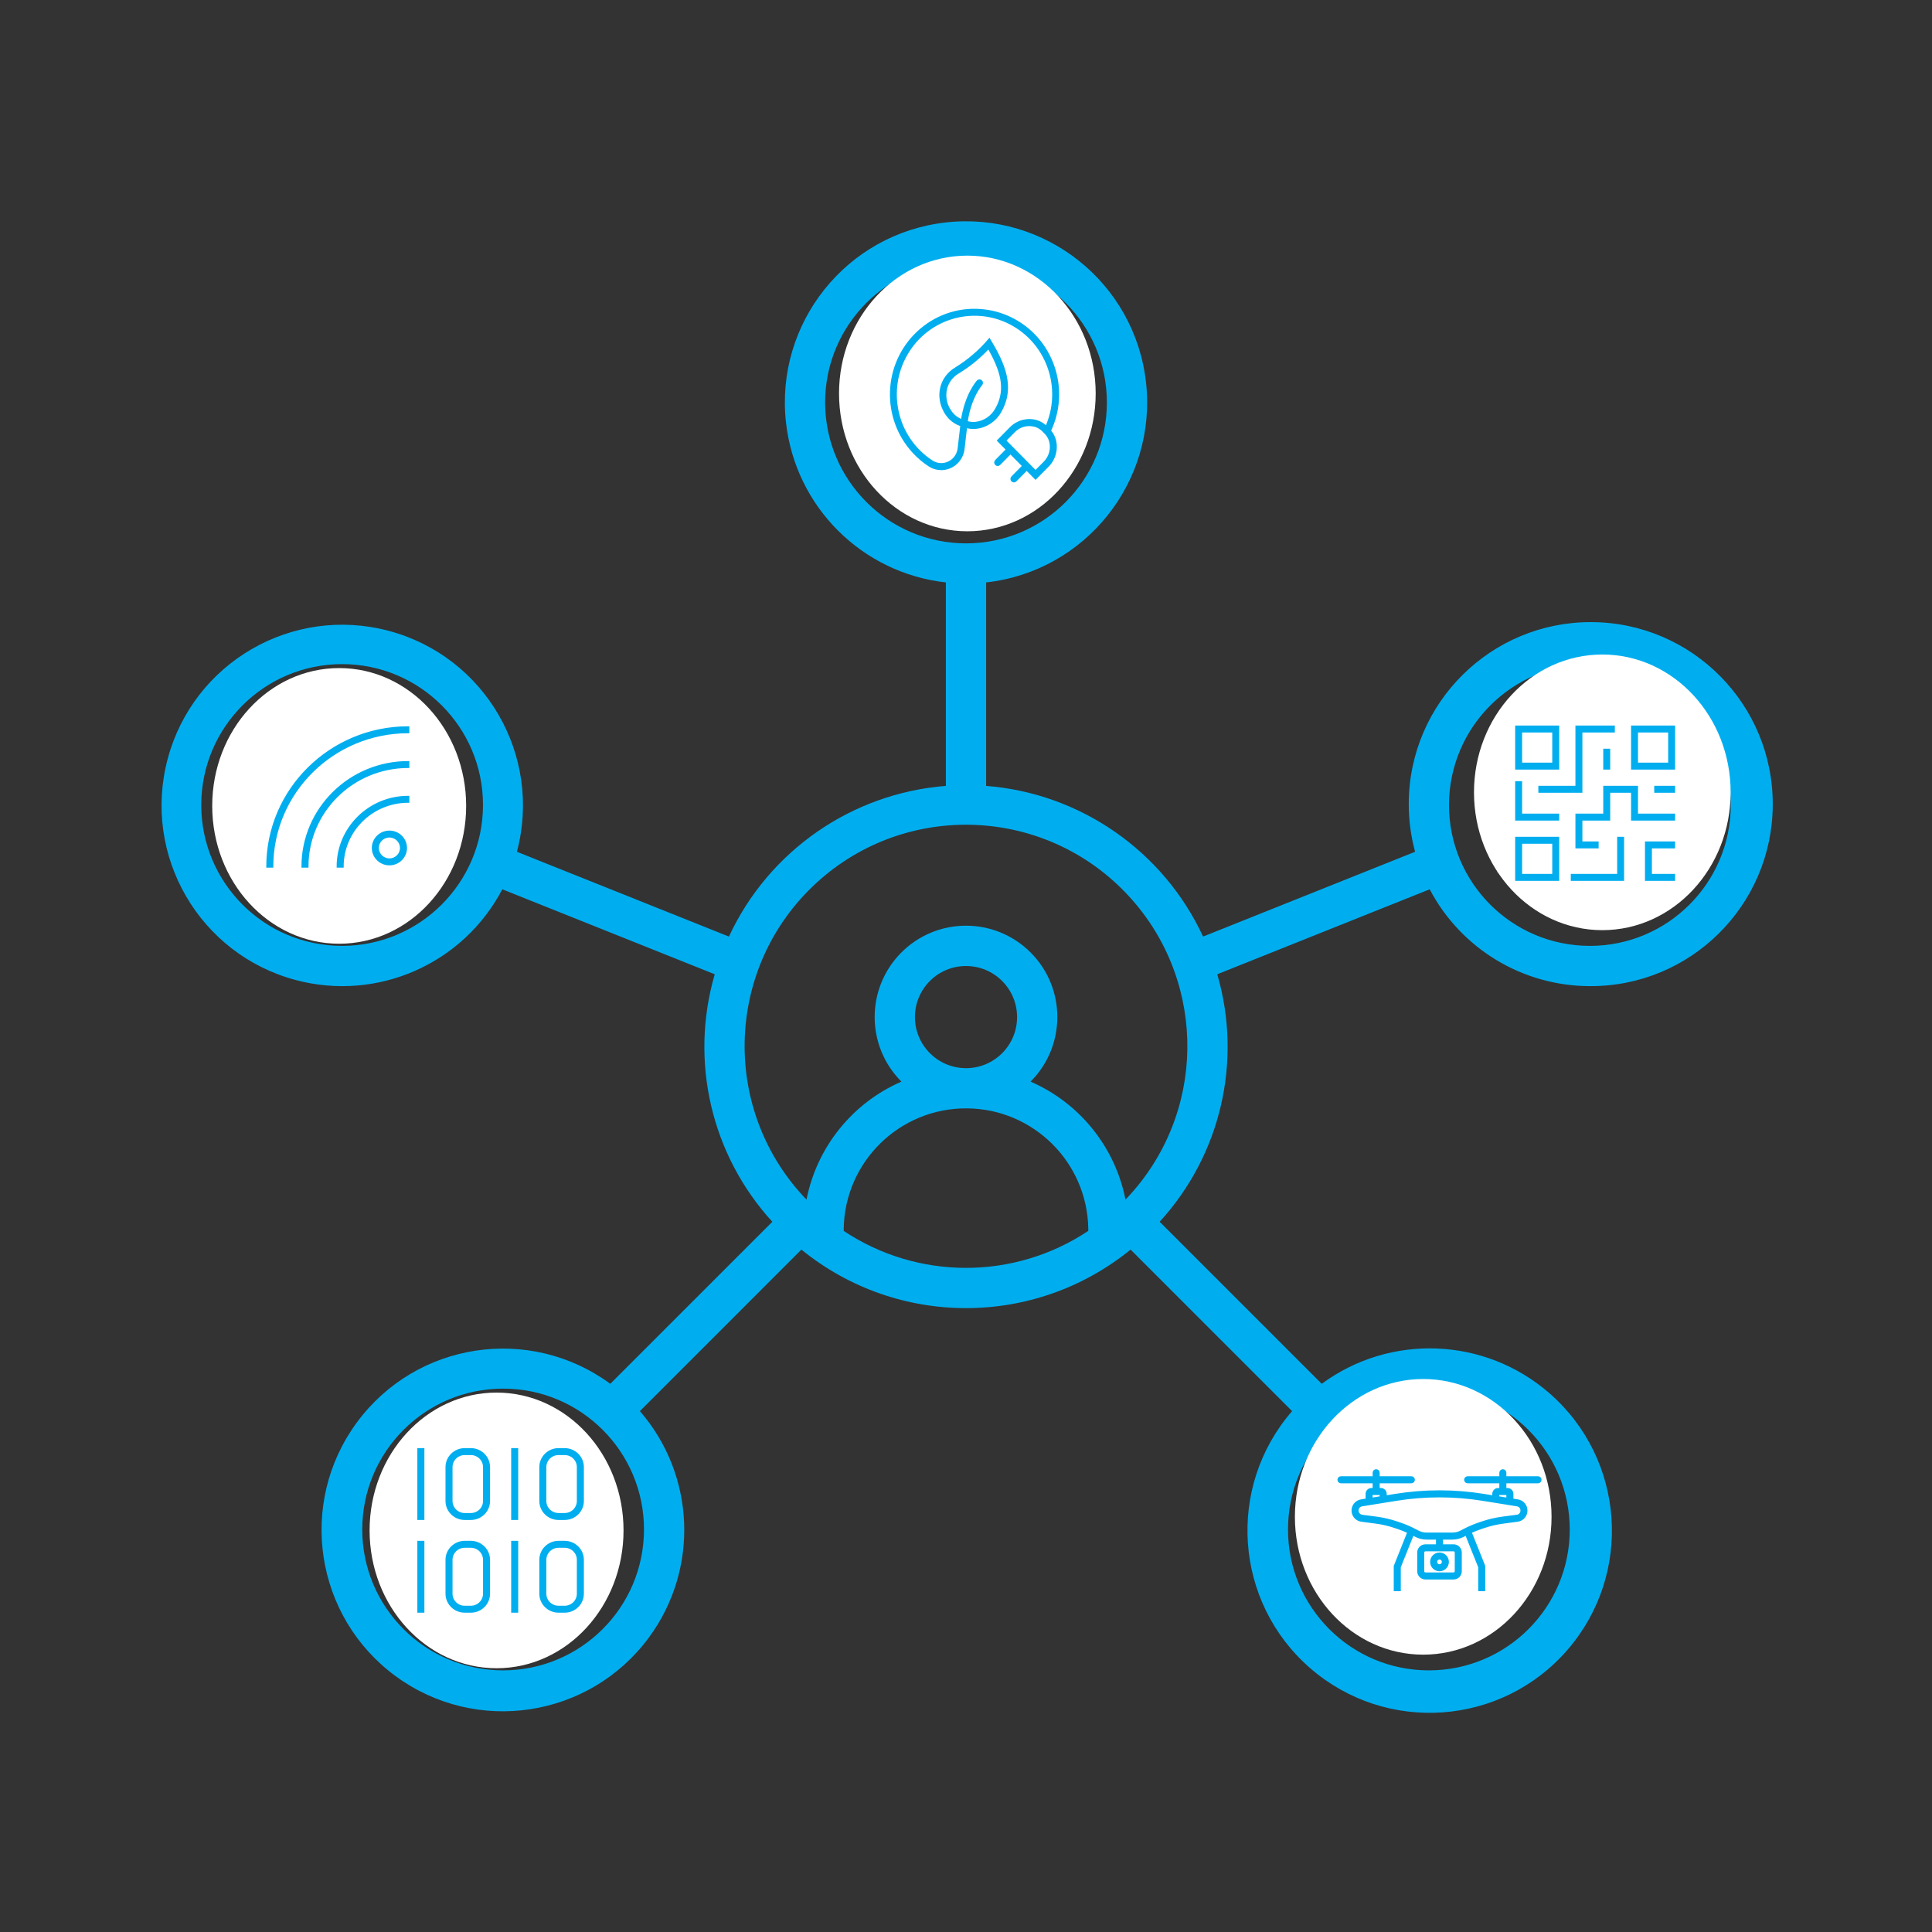 <?xml version="1.0" encoding="UTF-8"?> <svg xmlns="http://www.w3.org/2000/svg" xmlns:xlink="http://www.w3.org/1999/xlink" width="712" height="712" xml:space="preserve" overflow="hidden"><rect width="100%" height="100%" fill="#333333" stroke="none"/><defs><clipPath id="clip0"><rect x="2885" y="810" width="712" height="712"></rect></clipPath><clipPath id="clip1"><rect x="3430" y="1064" width="84" height="84"></rect></clipPath><clipPath id="clip2"><rect x="3430" y="1064" width="84" height="84"></rect></clipPath><clipPath id="clip3"><rect x="3430" y="1064" width="84" height="84"></rect></clipPath><clipPath id="clip4"><rect x="3028" y="1333" width="83" height="82"></rect></clipPath><clipPath id="clip5"><rect x="3028" y="1333" width="83" height="82"></rect></clipPath><clipPath id="clip6"><rect x="3028" y="1333" width="83" height="82"></rect></clipPath><clipPath id="clip7"><rect x="3373" y="1332" width="85" height="83"></rect></clipPath><clipPath id="clip8"><rect x="3373" y="1332" width="85" height="83"></rect></clipPath><clipPath id="clip9"><rect x="3373" y="1332" width="85" height="83"></rect></clipPath><clipPath id="clip10"><rect x="3204" y="913" width="82" height="83"></rect></clipPath><clipPath id="clip11"><rect x="3204" y="913" width="82" height="83"></rect></clipPath><clipPath id="clip12"><rect x="3204" y="913" width="82" height="83"></rect></clipPath><clipPath id="clip13"><rect x="2967" y="1061" width="85" height="82"></rect></clipPath><clipPath id="clip14"><rect x="2967" y="1061" width="85" height="82"></rect></clipPath><clipPath id="clip15"><rect x="2967" y="1061" width="85" height="82"></rect></clipPath></defs><g clip-path="url(#clip0)" transform="translate(-2885 -810)"><path d="M133.5 267 118.667 267 118.667 289.25 96.417 289.25 96.417 304.083 118.667 304.083 118.667 326.333 133.5 326.333 133.5 304.083 155.75 304.083 155.75 289.25 133.5 289.25 133.5 267Z" fill="#00AEEF" transform="matrix(1 0 0 1 2885 810)"></path><path d="M526.583 600.516C526.583 600.516 559.958 575.3 559.958 554.533 559.958 541.204 539.26 526.398 526.646 550.703 526.613 550.767 526.554 550.767 526.52 550.703 513.907 526.398 493.208 541.204 493.208 554.533 493.208 575.3 526.583 600.516 526.583 600.516Z" fill="#00AEEF" transform="matrix(1 0 0 1 2885 810)"></path><path d="M389.375 139.2C389.375 125.872 368.677 111.065 356.063 135.37 356.03 135.434 355.97 135.434 355.937 135.37 343.323 111.065 322.625 125.872 322.625 139.2 322.625 159.967 356 185.184 356 185.184 356 185.184 389.375 159.966 389.375 139.2Z" fill="#00AEEF" transform="matrix(1 0 0 1 2885 810)"></path><path d="M585.917 363.417C622.96 363.595 653.135 333.711 653.313 296.667 653.492 259.623 623.607 229.449 586.563 229.27 549.52 229.091 519.345 258.977 519.167 296.02 519.138 302.06 519.925 308.076 521.506 313.905L443.372 345.157C428.698 313.571 398.138 292.346 363.417 289.626L363.417 214.646C400.053 210.549 426.433 177.529 422.337 140.892 418.241 104.255 385.22 77.876 348.583 81.973 311.946 86.068 285.567 119.089 289.663 155.726 293.128 186.718 317.591 211.181 348.583 214.646L348.583 289.628C313.864 292.349 283.306 313.573 268.632 345.157L190.494 313.905C199.924 278.36 178.754 241.901 143.209 232.471 107.664 223.041 71.205 244.212 61.775 279.757 52.345 315.301 73.515 351.761 109.06 361.19 139.114 369.164 170.686 355.275 185.116 327.731L263.405 359.045C254.062 391.069 262.106 425.647 284.626 450.258L224.91 509.977C195.168 488.122 153.34 494.515 131.484 524.257 109.629 554 116.023 595.828 145.764 617.684 175.506 639.539 217.335 633.145 239.19 603.404 257.681 578.241 256.281 543.628 235.821 520.04L295.343 460.516C330.668 489.272 381.332 489.272 416.657 460.516L476.179 520.04C451.86 548.045 454.849 590.461 482.854 614.779 510.858 639.097 553.274 636.109 577.592 608.104 601.911 580.1 598.922 537.684 570.918 513.365 547.205 492.774 512.387 491.367 487.09 509.977L427.374 450.258C449.893 425.647 457.938 391.069 448.595 359.045L526.884 327.731C538.419 349.655 561.143 363.391 585.917 363.417ZM126.083 348.583C97.41 348.583 74.167 325.339 74.167 296.667 74.167 267.994 97.41 244.75 126.083 244.75 154.756 244.75 178 267.994 178 296.667 177.967 325.325 154.742 348.55 126.083 348.583ZM304.083 148.333C304.083 119.66 327.327 96.417 356 96.417 384.673 96.417 407.917 119.66 407.917 148.333 407.917 177.006 384.673 200.25 356 200.25 327.341 200.217 304.117 176.992 304.083 148.333ZM185.417 615.583C156.744 615.583 133.5 592.339 133.5 563.667 133.5 534.994 156.744 511.75 185.417 511.75 214.089 511.75 237.333 534.994 237.333 563.667 237.3 592.325 214.075 615.55 185.417 615.583ZM310.93 453.094C311.175 428.203 331.552 408.222 356.443 408.467 380.827 408.706 400.598 428.295 401.064 452.676 401.083 452.991 401.081 453.308 401.057 453.623 373.773 471.783 338.256 471.793 310.962 453.649 310.934 453.465 310.923 453.279 310.93 453.094ZM337.176 374.828C337.177 364.431 345.606 356.005 356.003 356.007 366.4 356.008 374.826 364.437 374.824 374.834 374.823 385.229 366.395 393.655 356 393.655 345.608 393.642 337.187 385.22 337.176 374.828ZM578.5 563.667C578.5 592.339 555.256 615.583 526.583 615.583 497.91 615.583 474.667 592.339 474.667 563.667 474.667 534.994 497.91 511.75 526.583 511.75 555.242 511.783 578.467 535.008 578.5 563.667ZM414.779 442.099C410.967 422.737 397.891 406.481 379.795 398.609 392.942 385.468 392.945 364.157 379.804 351.011 366.662 337.864 345.352 337.86 332.205 351.001 319.058 364.143 319.055 385.454 332.196 398.601 332.199 398.604 332.202 398.606 332.205 398.609 314.109 406.481 301.033 422.737 297.221 442.099 265.973 409.638 266.958 357.991 299.419 326.744 331.88 295.496 383.527 296.48 414.775 328.942 443.89 359.188 445.297 406.594 418.026 438.514 416.978 439.741 415.896 440.936 414.779 442.099ZM585.917 244.75C614.589 244.75 637.833 267.994 637.833 296.667 637.833 325.339 614.589 348.583 585.917 348.583 557.244 348.583 534 325.339 534 296.667 534.033 268.008 557.258 244.783 585.917 244.75Z" fill="#00AEEF" transform="matrix(1 0 0 1 2885 810)"></path><path d="M603.717 325.308C606.947 325.354 609.604 322.773 609.65 319.542 609.651 319.485 609.651 319.43 609.65 319.374 609.621 318.056 609.137 316.787 608.279 315.785 608.255 315.752 608.262 315.705 608.294 315.681 608.305 315.672 608.319 315.667 608.334 315.666L608.908 315.666C609.766 315.673 610.614 315.499 611.399 315.156 613.511 314.179 614.856 312.058 614.842 309.732 614.813 308.41 614.326 307.139 613.465 306.135 613.44 306.107 613.442 306.064 613.47 306.038 613.484 306.026 613.501 306.02 613.52 306.021 614.623 305.946 615.642 305.406 616.325 304.537 618.522 302.302 618.554 298.728 616.399 296.453 616.372 296.427 616.372 296.384 616.398 296.357 616.406 296.35 616.415 296.344 616.426 296.34 618.574 295.527 620.005 293.481 620.032 291.184 620.078 287.954 617.497 285.298 614.268 285.251 614.211 285.25 614.155 285.25 614.098 285.251L596.3 285.251C594.708 285.143 593.441 283.876 593.333 282.284 595.397 276.581 596.401 270.549 596.3 264.484L596.3 264.393C596.297 263.008 595.745 261.681 594.765 260.702 592.968 258.351 589.604 257.902 587.253 259.7 585.779 260.828 584.992 262.637 585.175 264.484 585.175 278.576 568.117 286.734 568.117 286.734L566.633 286.734 566.633 317.884C573.308 317.884 574.05 325.301 586.658 325.301Z" fill="#00AEEF" transform="matrix(1 0 0 1 2885 810)"></path><path d="M562.183 317.891 562.183 285.999C562.3 284.068 560.83 282.408 558.898 282.291 558.757 282.282 558.616 282.282 558.475 282.291L551.8 282.291 551.8 321.599 558.475 321.599C560.406 321.716 562.067 320.244 562.183 318.313 562.191 318.173 562.191 318.032 562.183 317.891Z" fill="#00AEEF" transform="matrix(1 0 0 1 2885 810)"></path><path d="M219.533 558.191C219.58 554.961 216.999 552.304 213.769 552.258 213.713 552.257 213.656 552.257 213.6 552.258L195.8 552.258C194.208 552.15 192.941 550.882 192.833 549.291 194.897 543.587 195.902 537.555 195.8 531.491L195.8 531.4C195.797 530.014 195.245 528.687 194.265 527.708 192.468 525.357 189.104 524.909 186.753 526.706 185.279 527.834 184.493 529.644 184.675 531.491 184.675 545.583 167.617 553.741 167.617 553.741L166.133 553.741 166.133 584.891C172.808 584.891 173.55 592.308 186.158 592.308L203.217 592.308C206.447 592.353 209.104 589.772 209.15 586.542 209.151 586.485 209.151 586.43 209.15 586.374 209.121 585.056 208.637 583.787 207.78 582.784 207.756 582.752 207.762 582.705 207.795 582.681 207.806 582.672 207.82 582.667 207.834 582.666L208.408 582.666C211.64 582.712 214.296 580.129 214.342 576.899 214.342 576.843 214.342 576.787 214.342 576.733 214.313 575.409 213.825 574.137 212.962 573.134 212.937 573.107 212.939 573.063 212.967 573.038 212.98 573.026 212.998 573.02 213.016 573.021 214.121 572.948 215.141 572.409 215.825 571.538 218.021 569.303 218.054 565.729 215.899 563.454 215.872 563.427 215.872 563.384 215.898 563.357 215.906 563.35 215.915 563.344 215.926 563.34 218.072 562.528 219.504 560.486 219.533 558.191Z" fill="#00AEEF" transform="matrix(1 0 0 1 2885 810)"></path><path d="M157.975 549.292 151.3 549.292 151.3 588.6 157.975 588.6C159.906 588.716 161.567 587.245 161.683 585.314 161.691 585.173 161.691 585.032 161.683 584.892L161.683 553C161.8 551.069 160.33 549.409 158.398 549.292 158.258 549.283 158.116 549.283 157.975 549.292Z" fill="#00AEEF" transform="matrix(1 0 0 1 2885 810)"></path><path d="M2965.5 1107C2965.5 1080.21 2985.42 1058.5 3010 1058.5 3034.58 1058.5 3054.5 1080.21 3054.5 1107 3054.5 1133.79 3034.58 1155.5 3010 1155.5 2985.42 1155.5 2965.5 1133.79 2965.5 1107Z" stroke="#FFFFFF" stroke-width="4.583" stroke-miterlimit="8" fill="#FFFFFF" fill-rule="evenodd"></path><path d="M3364.5 1369C3364.5 1342.21 3384.65 1320.5 3409.5 1320.5 3434.35 1320.5 3454.5 1342.21 3454.5 1369 3454.5 1395.79 3434.35 1417.5 3409.5 1417.5 3384.65 1417.5 3364.5 1395.79 3364.5 1369Z" stroke="#FFFFFF" stroke-width="4.583" stroke-miterlimit="8" fill="#FFFFFF" fill-rule="evenodd"></path><path d="M3430.5 1102C3430.5 1075.21 3450.65 1053.5 3475.5 1053.5 3500.35 1053.5 3520.5 1075.21 3520.5 1102 3520.5 1128.79 3500.35 1150.5 3475.5 1150.5 3450.65 1150.5 3430.5 1128.79 3430.5 1102Z" stroke="#FFFFFF" stroke-width="4.583" stroke-miterlimit="8" fill="#FFFFFF" fill-rule="evenodd"></path><path d="M3023.5 1374C3023.5 1347.21 3043.42 1325.5 3068 1325.5 3092.58 1325.5 3112.5 1347.21 3112.5 1374 3112.5 1400.79 3092.58 1422.5 3068 1422.5 3043.42 1422.5 3023.5 1400.79 3023.5 1374Z" stroke="#FFFFFF" stroke-width="4.583" stroke-miterlimit="8" fill="#FFFFFF" fill-rule="evenodd"></path><path d="M3196.5 955C3196.5 928.214 3216.65 906.5 3241.5 906.5 3266.35 906.5 3286.5 928.214 3286.5 955 3286.5 981.786 3266.35 1003.5 3241.5 1003.5 3216.65 1003.5 3196.5 981.786 3196.5 955Z" stroke="#FFFFFF" stroke-width="4.583" stroke-miterlimit="8" fill="#FFFFFF" fill-rule="evenodd"></path><g clip-path="url(#clip1)"><g clip-path="url(#clip2)"><g clip-path="url(#clip3)"><path d="M3459.19 1077.81 3443.81 1077.81 3443.81 1093.19 3459.19 1093.19ZM3457.48 1091.48 3445.52 1091.48 3445.52 1079.52 3457.48 1079.52Z" stroke="#00AEEF" stroke-width="0.854" fill="#00AEEF"></path><path d="M3443.81 1134.19 3459.19 1134.19 3459.19 1118.81 3443.81 1118.81ZM3445.52 1120.52 3457.48 1120.52 3457.48 1132.48 3445.52 1132.48Z" stroke="#00AEEF" stroke-width="0.854" fill="#00AEEF"></path><path d="M3486.52 1077.81 3486.52 1093.19 3501.9 1093.19 3501.9 1077.81ZM3500.19 1091.48 3488.23 1091.48 3488.23 1079.52 3500.19 1079.52Z" stroke="#00AEEF" stroke-width="0.854" fill="#00AEEF"></path><path d="M3452.35 1101.73 3467.73 1101.73 3467.73 1079.52 3479.69 1079.52 3479.69 1077.81 3466.02 1077.81 3466.02 1100.02 3452.35 1100.02 3452.35 1101.73Z" stroke="#00AEEF" stroke-width="0.854" fill="#00AEEF"></path><path d="M3476.27 1086.35 3477.98 1086.35 3477.98 1093.19 3476.27 1093.19Z" stroke="#00AEEF" stroke-width="0.854" fill="#00AEEF"></path><path d="M3488.23 1100.02 3476.27 1100.02 3476.27 1110.27 3466.02 1110.27 3466.02 1122.23 3473.71 1122.23 3473.71 1120.52 3467.73 1120.52 3467.73 1111.98 3477.98 1111.98 3477.98 1101.73 3486.52 1101.73 3486.52 1111.98 3501.9 1111.98 3501.9 1110.27 3488.23 1110.27 3488.23 1100.02Z" stroke="#00AEEF" stroke-width="0.854" fill="#00AEEF"></path><path d="M3445.52 1098.31 3443.81 1098.31 3443.81 1111.98 3459.19 1111.98 3459.19 1110.27 3445.52 1110.27 3445.52 1098.31Z" stroke="#00AEEF" stroke-width="0.854" fill="#00AEEF"></path><path d="M3481.4 1132.48 3464.31 1132.48 3464.31 1134.19 3483.1 1134.19 3483.1 1118.81 3481.4 1118.81 3481.4 1132.48Z" stroke="#00AEEF" stroke-width="0.854" fill="#00AEEF"></path><path d="M3495.06 1100.02 3501.9 1100.02 3501.9 1101.73 3495.06 1101.73Z" stroke="#00AEEF" stroke-width="0.854" fill="#00AEEF"></path><path d="M3491.65 1134.19 3501.9 1134.19 3501.9 1132.48 3493.35 1132.48 3493.35 1122.23 3501.9 1122.23 3501.9 1120.52 3491.65 1120.52 3491.65 1134.19Z" stroke="#00AEEF" stroke-width="0.854" fill="#00AEEF"></path></g></g></g><g clip-path="url(#clip4)"><g clip-path="url(#clip5)"><g clip-path="url(#clip6)"><path d="M11.104 11.104 12.812 11.104 12.812 36.729 11.104 36.729Z" stroke="#00AEEF" stroke-width="0.854" fill="#00AEEF" transform="matrix(1.012 0 0 1 3028 1333)"></path><path d="M30.163 11.104 27.92 11.104C24.296 11.11 21.36 14.046 21.354 17.67L21.354 30.163C21.36 33.787 24.296 36.723 27.92 36.729L30.163 36.729C33.787 36.723 36.723 33.787 36.729 30.163L36.729 17.67C36.723 14.046 33.787 11.11 30.163 11.104ZM35.021 30.163C35.018 32.845 32.845 35.018 30.163 35.021L27.92 35.021C25.238 35.018 23.065 32.845 23.062 30.163L23.062 17.67C23.065 14.989 25.238 12.815 27.92 12.812L30.163 12.812C32.845 12.815 35.018 14.989 35.021 17.67Z" stroke="#00AEEF" stroke-width="0.854" fill="#00AEEF" transform="matrix(1.012 0 0 1 3028 1333)"></path><path d="M64.33 11.104 62.087 11.104C58.463 11.11 55.527 14.046 55.521 17.67L55.521 30.163C55.527 33.787 58.463 36.723 62.087 36.729L64.33 36.729C67.954 36.723 70.889 33.787 70.896 30.163L70.896 17.67C70.889 14.046 67.953 11.11 64.33 11.104ZM69.187 30.163C69.184 32.845 67.011 35.018 64.33 35.021L62.087 35.021C59.405 35.018 57.232 32.845 57.229 30.163L57.229 17.67C57.232 14.989 59.405 12.815 62.087 12.812L64.33 12.812C67.011 12.815 69.184 14.989 69.187 17.67Z" stroke="#00AEEF" stroke-width="0.854" fill="#00AEEF" transform="matrix(1.012 0 0 1 3028 1333)"></path><path d="M30.163 45.271 27.92 45.271C24.296 45.277 21.36 48.213 21.354 51.837L21.354 64.33C21.36 67.954 24.296 70.889 27.92 70.896L30.163 70.896C33.787 70.889 36.723 67.953 36.729 64.33L36.729 51.837C36.723 48.213 33.787 45.277 30.163 45.271ZM35.021 64.33C35.018 67.011 32.845 69.184 30.163 69.187L27.92 69.187C25.238 69.184 23.065 67.011 23.062 64.33L23.062 51.837C23.065 49.155 25.238 46.982 27.92 46.979L30.163 46.979C32.845 46.982 35.018 49.155 35.021 51.837Z" stroke="#00AEEF" stroke-width="0.854" fill="#00AEEF" transform="matrix(1.012 0 0 1 3028 1333)"></path><path d="M64.33 45.271 62.087 45.271C58.463 45.277 55.527 48.213 55.521 51.837L55.521 64.33C55.527 67.954 58.463 70.889 62.087 70.896L64.33 70.896C67.954 70.889 70.889 67.953 70.896 64.33L70.896 51.837C70.889 48.213 67.953 45.277 64.33 45.271ZM69.187 64.33C69.184 67.011 67.011 69.184 64.33 69.187L62.087 69.187C59.405 69.184 57.232 67.011 57.229 64.33L57.229 51.837C57.232 49.155 59.405 46.982 62.087 46.979L64.33 46.979C67.011 46.982 69.184 49.155 69.187 51.837Z" stroke="#00AEEF" stroke-width="0.854" fill="#00AEEF" transform="matrix(1.012 0 0 1 3028 1333)"></path><path d="M45.271 11.104 46.979 11.104 46.979 36.729 45.271 36.729Z" stroke="#00AEEF" stroke-width="0.854" fill="#00AEEF" transform="matrix(1.012 0 0 1 3028 1333)"></path><path d="M45.271 45.271 46.979 45.271 46.979 70.896 45.271 70.896Z" stroke="#00AEEF" stroke-width="0.854" fill="#00AEEF" transform="matrix(1.012 0 0 1 3028 1333)"></path><path d="M11.104 45.271 12.812 45.271 12.812 70.896 11.104 70.896Z" stroke="#00AEEF" stroke-width="0.854" fill="#00AEEF" transform="matrix(1.012 0 0 1 3028 1333)"></path></g></g></g><g clip-path="url(#clip7)"><g clip-path="url(#clip8)"><g clip-path="url(#clip9)"><path d="M77.812 22.479 65.708 22.479 65.708 20.75C65.708 20.273 65.321 19.885 64.844 19.885 64.366 19.885 63.979 20.273 63.979 20.75L63.979 22.479 51.875 22.479C51.397 22.479 51.01 22.866 51.01 23.344 51.01 23.821 51.397 24.208 51.875 24.208L63.979 24.208 63.979 26.802 63.114 26.802C62.159 26.802 61.385 27.576 61.385 28.531L61.385 29.551 57.746 28.963C46.985 27.229 36.015 27.229 25.254 28.963L21.614 29.551 21.614 28.531C21.614 27.576 20.84 26.802 19.885 26.802L19.021 26.802 19.021 24.208 31.125 24.208C31.602 24.208 31.989 23.821 31.989 23.344 31.989 22.866 31.602 22.479 31.125 22.479L19.021 22.479 19.021 20.75C19.021 20.273 18.634 19.885 18.156 19.885 17.679 19.885 17.292 20.273 17.292 20.75L17.292 22.479 5.187 22.479C4.71 22.479 4.323 22.866 4.323 23.344 4.323 23.821 4.71 24.208 5.187 24.208L17.292 24.208 17.292 26.802 16.427 26.802C15.472 26.802 14.698 27.576 14.698 28.531L14.698 30.665 12.669 30.992C10.634 31.308 9.241 33.213 9.556 35.248 9.812 36.891 11.124 38.166 12.773 38.374L18.013 39.066C20.503 39.396 22.955 39.972 25.332 40.786L26.401 41.151C27.655 41.582 28.885 42.079 30.087 42.639L25.073 55.167 25.073 63.979 26.802 63.979 26.802 55.499 31.644 43.402C31.754 43.46 31.868 43.513 31.978 43.575L32.67 43.945C33.923 44.61 35.319 44.958 36.738 44.958L40.635 44.958 40.635 47.552 36.312 47.552C34.88 47.552 33.719 48.713 33.719 50.146L33.719 57.062C33.719 58.495 34.88 59.656 36.312 59.656L46.687 59.656C48.12 59.656 49.281 58.495 49.281 57.062L49.281 50.146C49.281 48.713 48.12 47.552 46.687 47.552L42.364 47.552 42.364 44.958 46.262 44.958C47.679 44.957 49.075 44.608 50.326 43.942L51.017 43.572C51.127 43.514 51.241 43.46 51.352 43.398L56.198 55.499 56.198 63.979 57.927 63.979 57.927 55.167 52.912 42.639C54.116 42.08 55.347 41.584 56.602 41.154L57.672 40.789C60.047 39.976 62.498 39.401 64.987 39.072L70.227 38.38C72.269 38.123 73.716 36.257 73.458 34.215 73.25 32.565 71.974 31.253 70.331 30.998L68.302 30.665 68.302 28.531C68.302 27.576 67.528 26.802 66.573 26.802L65.708 26.802 65.708 24.208 77.812 24.208C78.29 24.208 78.677 23.821 78.677 23.344 78.677 22.866 78.29 22.479 77.812 22.479ZM46.687 49.281C47.165 49.281 47.552 49.668 47.552 50.146L47.552 57.062C47.552 57.54 47.165 57.927 46.687 57.927L36.312 57.927C35.835 57.927 35.448 57.54 35.448 57.062L35.448 50.146C35.448 49.668 35.835 49.281 36.312 49.281L46.687 49.281ZM16.427 28.531 19.885 28.531 19.885 29.828 16.427 30.385ZM71.76 34.703C71.775 35.715 71.007 36.568 69.999 36.658L64.76 37.35C62.158 37.695 59.596 38.296 57.112 39.145L56.044 39.51C54.035 40.196 52.085 41.043 50.212 42.042L49.521 42.413C48.518 42.948 47.399 43.228 46.262 43.229L36.738 43.229C35.603 43.228 34.486 42.949 33.483 42.416L32.792 42.047C30.919 41.048 28.968 40.201 26.959 39.514L25.891 39.149C23.407 38.3 20.845 37.699 18.243 37.354L13.003 36.663C11.907 36.531 11.126 35.535 11.258 34.439 11.365 33.546 12.056 32.834 12.946 32.701L25.531 30.675C36.11 28.969 46.895 28.969 57.474 30.675L70.056 32.699C71.061 32.817 71.804 33.691 71.76 34.703ZM66.573 28.531 66.573 30.387 63.114 29.828 63.114 28.531Z" stroke="#00AEEF" stroke-width="0.865" fill="#00AEEF" transform="matrix(1 0 0 1 3374 1332)"></path><path d="M38.474 53.604C38.474 55.275 39.829 56.63 41.5 56.63 43.171 56.63 44.526 55.275 44.526 53.604 44.526 51.933 43.171 50.578 41.5 50.578 39.829 50.578 38.474 51.933 38.474 53.604ZM42.797 53.604C42.797 54.32 42.216 54.901 41.5 54.901 40.784 54.901 40.203 54.32 40.203 53.604 40.203 52.888 40.784 52.307 41.5 52.307 42.216 52.307 42.797 52.888 42.797 53.604Z" stroke="#00AEEF" stroke-width="0.865" fill="#00AEEF" transform="matrix(1 0 0 1 3374 1332)"></path></g></g></g><g clip-path="url(#clip10)"><g clip-path="url(#clip11)"><g clip-path="url(#clip12)"><path d="M67.883 55.104C75.212 39.797 68.745 21.446 53.438 14.117 49.951 12.447 46.181 11.451 42.325 11.179 33.799 10.543 25.398 13.514 19.168 19.37 6.75 30.958 6.077 50.419 17.665 62.838 19.393 64.69 21.343 66.321 23.472 67.695 24.781 68.546 26.309 69 27.871 69.001 32.071 68.987 35.591 65.824 36.052 61.65L36.991 53.636C37.882 53.882 38.801 54.009 39.725 54.014 40.05 54.014 40.376 53.997 40.7 53.962 44.482 53.549 47.827 51.324 49.669 47.996L49.669 47.996C54.761 39.102 50.95 30.698 45.6 21.921 42.086 26.012 37.95 29.524 33.344 32.329 27.333 35.875 26.074 42.894 29.437 48.415 29.956 49.267 30.581 50.049 31.298 50.742 32.372 51.745 33.647 52.508 35.039 52.98L35.332 53.084C35.304 53.345 35.27 53.596 35.246 53.863L34.355 61.458C34.118 63.716 32.719 65.687 30.665 66.655 28.651 67.627 26.276 67.478 24.4 66.26 10.911 57.57 7.021 39.59 15.712 26.101 24.402 12.613 42.382 8.723 55.871 17.413 67.965 25.205 72.535 40.676 66.616 53.789 65.62 52.789 64.394 52.048 63.046 51.631 59.651 50.649 55.992 51.591 53.492 54.088L48.921 58.659 51.206 60.945 52.181 61.927 48.081 66.027C47.742 66.355 47.732 66.895 48.06 67.235 48.388 67.574 48.928 67.584 49.268 67.256 49.275 67.249 49.282 67.242 49.289 67.235L53.389 63.135 58.16 67.906 54.06 72.006C53.721 72.334 53.711 72.874 54.039 73.214 54.367 73.553 54.908 73.563 55.247 73.235 55.254 73.228 55.261 73.221 55.268 73.214L59.368 69.114 60.347 70.093 62.632 72.379 67.203 67.807C69.695 65.317 70.64 61.672 69.671 58.285 69.315 57.106 68.704 56.021 67.883 55.104ZM32.485 49.513C31.872 48.921 31.338 48.253 30.896 47.526 29.436 45.223 28.968 42.429 29.597 39.776 30.253 37.238 31.92 35.078 34.209 33.801 38.307 31.32 42.047 28.292 45.327 24.8 50.063 32.995 52.1 39.669 48.55 46.496L48.175 47.175C46.602 50.015 43.748 51.914 40.521 52.267 40.258 52.296 39.993 52.31 39.729 52.31 38.868 52.301 38.013 52.167 37.19 51.913 38.472 42.834 42.565 38.269 42.609 38.22 42.925 37.87 42.897 37.33 42.547 37.014 42.202 36.704 41.673 36.725 41.354 37.061 41.16 37.272 36.951 41.94 35.546 51.349 34.408 50.959 33.365 50.333 32.485 49.513ZM65.995 66.596 62.633 69.956 61.554 68.878 52.415 59.739 51.335 58.661 54.698 55.299C56.192 53.795 58.225 52.953 60.344 52.958 61.097 52.958 61.847 53.064 62.57 53.273 63.705 53.632 64.731 54.27 65.554 55.13L66.18 55.759C67.038 56.584 67.673 57.612 68.028 58.749 68.824 61.539 68.046 64.542 65.995 66.596Z" stroke="#00AEEF" stroke-width="0.854" fill="#00AEEF" transform="matrix(1 0 0 1.012 3204 913)"></path></g></g></g><g clip-path="url(#clip13)"><g clip-path="url(#clip14)"><g clip-path="url(#clip15)"><path d="M53.812 61.5C53.812 64.802 56.489 67.479 59.791 67.479 63.094 67.479 65.771 64.802 65.771 61.5 65.771 58.198 63.094 55.521 59.791 55.521 56.491 55.525 53.816 58.199 53.812 61.5ZM64.062 61.5C64.062 63.858 62.15 65.771 59.791 65.771 57.433 65.771 55.521 63.858 55.521 61.5 55.521 59.141 57.433 57.229 59.791 57.229 62.149 57.232 64.059 59.142 64.062 61.5Z" stroke="#00AEEF" stroke-width="0.854" fill="#00AEEF" transform="matrix(1.012 0 0 1 2968 1061)"></path><path d="M66.625 44.417 66.625 42.708C52.479 42.724 41.016 54.188 41 68.333L42.708 68.333C42.723 55.131 53.422 44.432 66.625 44.417Z" stroke="#00AEEF" stroke-width="0.854" fill="#00AEEF" transform="matrix(1.012 0 0 1 2968 1061)"></path><path d="M66.625 31.604 66.625 29.896C45.406 29.92 28.211 47.115 28.187 68.333L29.896 68.333C29.919 48.058 46.349 31.627 66.625 31.604Z" stroke="#00AEEF" stroke-width="0.854" fill="#00AEEF" transform="matrix(1.012 0 0 1 2968 1061)"></path><path d="M66.625 18.792 66.625 17.083C38.334 17.115 15.407 40.042 15.375 68.333L17.083 68.333C17.114 40.985 39.277 18.823 66.625 18.792Z" stroke="#00AEEF" stroke-width="0.854" fill="#00AEEF" transform="matrix(1.012 0 0 1 2968 1061)"></path></g></g></g></g></svg> 